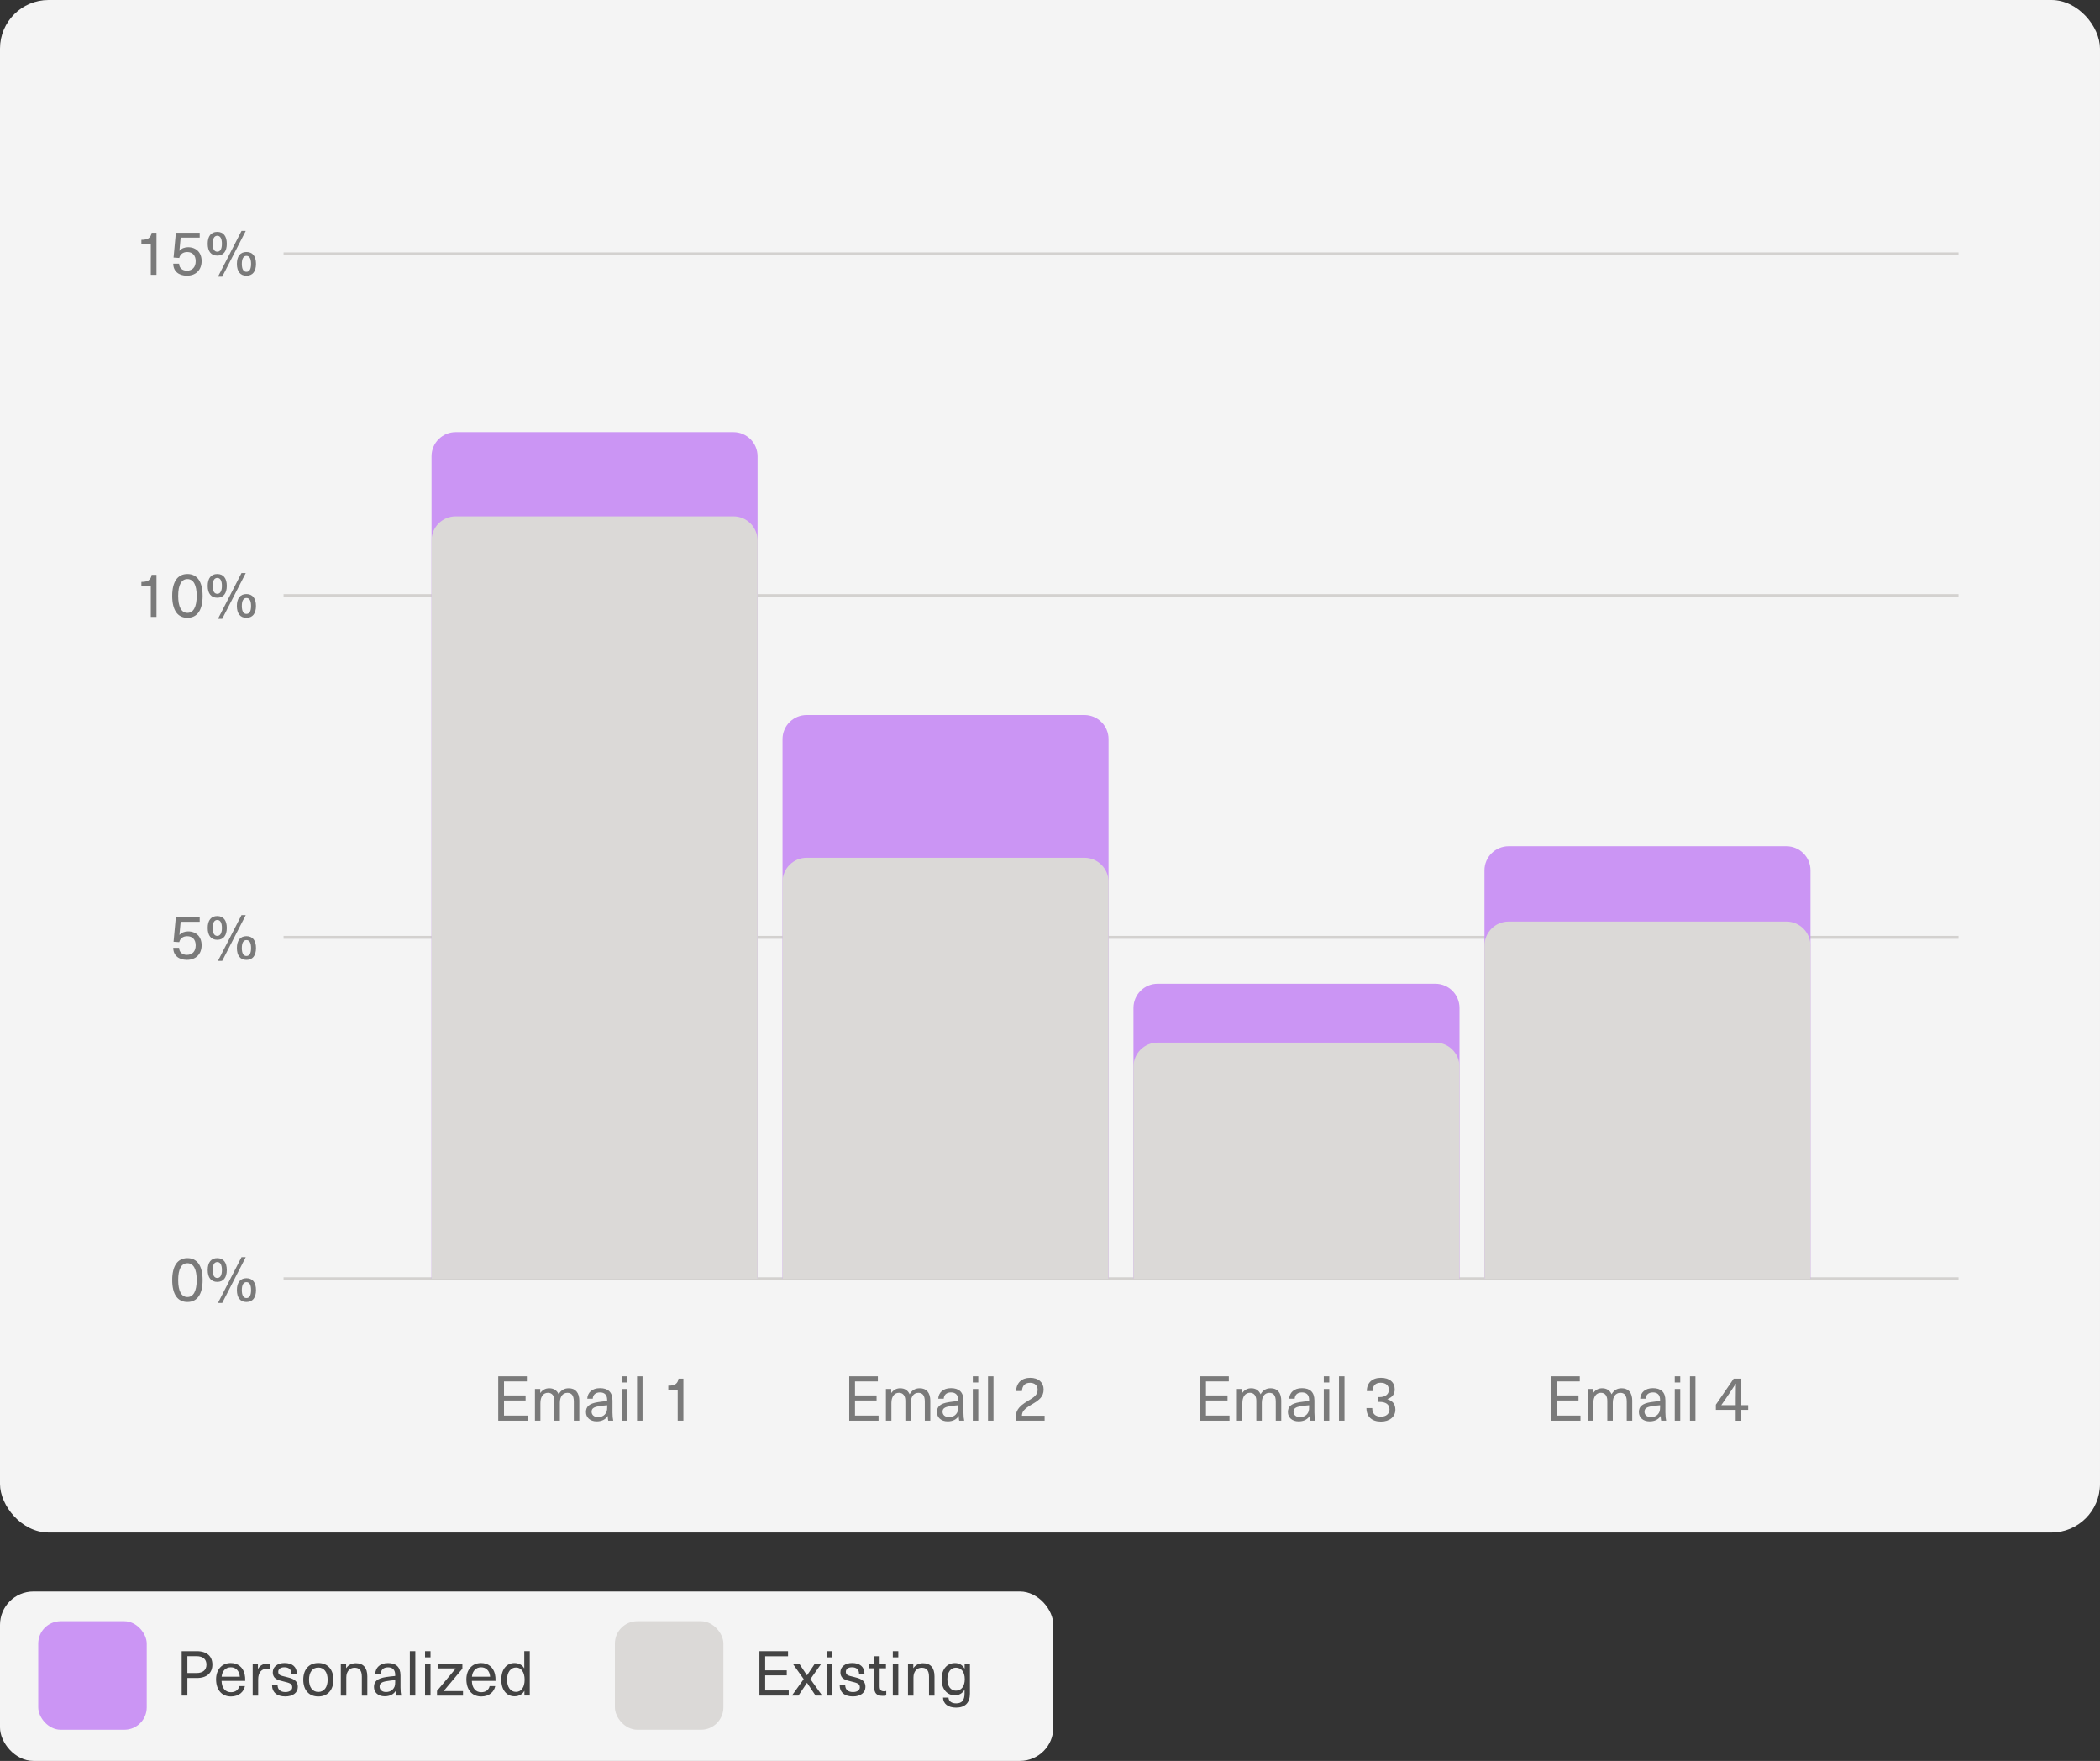 <?xml version="1.0" encoding="UTF-8"?>
<svg id="Layer_2" data-name="Layer 2" xmlns="http://www.w3.org/2000/svg" viewBox="0 0 609.08 510.63">
  <rect x="0" y="0" width="609.08" height="510.63" fill="#333333" stroke="none"/>
  <defs>
    <style>
      .cls-1 {
        fill: #444;
      }

      .cls-2 {
        fill: #7a7a7a;
      }

      .cls-3 {
        fill: #f4f4f4;
      }

      .cls-4 {
        fill: #dbd9d7;
      }

      .cls-5 {
        fill: #cb95f4;
      }

      .cls-6 {
        fill: none;
        stroke: #d3d1cf;
        stroke-miterlimit: 10;
        stroke-width: .84px;
      }
    </style>
  </defs>
  <g id="Layer_2-2" data-name="Layer 2">
    <g>
      <rect class="cls-3" width="609.08" height="444.4" rx="14.09" ry="14.09"/>
      <g>
        <g>
          <path class="cls-2" d="M146.18,400.58v4.07h6.26v1.46h-6.26v4.38h6.83v1.48h-8.5v-12.87h8.3v1.48h-6.64Z"/>
          <path class="cls-2" d="M168.02,406.29v5.68h-1.59v-5.55c0-1.84-.71-2.53-1.88-2.53-1.34,0-2.17,1.12-2.17,2.87v5.21h-1.59v-5.79c0-1.45-.69-2.3-1.86-2.3-1.36,0-2.19,1.14-2.19,2.98v5.1h-1.59v-9.19h1.54v1.14h.04c.65-.89,1.5-1.34,2.57-1.34,1.27,0,2.24.6,2.73,1.74.61-1.1,1.56-1.74,2.91-1.74,1.95,0,3.09,1.23,3.09,3.71Z"/>
          <path class="cls-2" d="M177.64,406.09v3.53c0,1.01.09,1.79.22,2.35h-1.45c-.09-.42-.13-.92-.13-1.34h-.04c-.63.98-1.7,1.54-3.18,1.54-1.92,0-3.11-1.14-3.11-2.69s.85-2.48,3.49-2.89c.81-.13,1.93-.25,2.66-.31v-.36c0-1.52-.85-2.15-2.08-2.15-1.34,0-2.04.74-2.1,1.83h-1.59c.09-1.74,1.36-3.06,3.69-3.06s3.62,1.14,3.62,3.56ZM176.11,407.49c-.71.05-1.7.16-2.4.29-1.57.24-2.12.69-2.12,1.59s.69,1.57,1.88,1.57c.74,0,1.45-.25,1.9-.72.56-.58.74-1.08.74-2.17v-.56Z"/>
          <path class="cls-2" d="M180.35,400.89v-1.79h1.59v1.79h-1.59ZM180.35,411.97v-9.19h1.59v9.19h-1.59Z"/>
          <path class="cls-2" d="M184.77,411.97v-12.87h1.59v12.87h-1.59Z"/>
          <path class="cls-2" d="M196.56,411.97v-8.88h-2.73v-1.27c1.9,0,2.73-.56,2.97-2.04h1.41v12.19h-1.65Z"/>
        </g>
        <g>
          <path class="cls-2" d="M247.98,400.58v4.07h6.26v1.46h-6.26v4.38h6.83v1.48h-8.5v-12.87h8.3v1.48h-6.64Z"/>
          <path class="cls-2" d="M269.82,406.29v5.68h-1.59v-5.55c0-1.84-.71-2.53-1.88-2.53-1.34,0-2.17,1.12-2.17,2.87v5.21h-1.59v-5.79c0-1.45-.69-2.3-1.86-2.3-1.36,0-2.19,1.14-2.19,2.98v5.1h-1.59v-9.19h1.54v1.14h.04c.65-.89,1.5-1.34,2.57-1.34,1.27,0,2.24.6,2.73,1.74.61-1.1,1.56-1.74,2.91-1.74,1.95,0,3.09,1.23,3.09,3.71Z"/>
          <path class="cls-2" d="M279.44,406.09v3.53c0,1.01.09,1.79.22,2.35h-1.45c-.09-.42-.13-.92-.13-1.34h-.04c-.63.98-1.7,1.54-3.18,1.54-1.92,0-3.11-1.14-3.11-2.69s.85-2.48,3.49-2.89c.81-.13,1.93-.25,2.66-.31v-.36c0-1.52-.85-2.15-2.08-2.15-1.34,0-2.04.74-2.1,1.83h-1.59c.09-1.74,1.36-3.06,3.69-3.06s3.62,1.14,3.62,3.56ZM277.9,407.49c-.71.05-1.7.16-2.4.29-1.57.24-2.12.69-2.12,1.59s.69,1.57,1.88,1.57c.74,0,1.45-.25,1.9-.72.56-.58.74-1.08.74-2.17v-.56Z"/>
          <path class="cls-2" d="M282.15,400.89v-1.79h1.59v1.79h-1.59ZM282.15,411.97v-9.19h1.59v9.19h-1.59Z"/>
          <path class="cls-2" d="M286.56,411.97v-12.87h1.59v12.87h-1.59Z"/>
          <path class="cls-2" d="M302.69,402.93c0,2.13-1.39,3.13-3.34,4.27-2.44,1.41-2.93,2.21-2.95,3.34h6.58v1.43h-8.41c-.02-.13-.02-.27-.02-.36,0-2.31.58-3.63,3.6-5.39,1.84-1.08,2.8-1.75,2.8-3.25,0-1.17-.83-1.99-2.17-1.99-1.56,0-2.28.89-2.37,2.39h-1.7c.09-2.42,1.66-3.83,4.09-3.83s3.89,1.36,3.89,3.4Z"/>
        </g>
        <g>
          <path class="cls-2" d="M349.77,400.58v4.07h6.26v1.46h-6.26v4.38h6.83v1.48h-8.5v-12.87h8.3v1.48h-6.64Z"/>
          <path class="cls-2" d="M371.61,406.29v5.68h-1.59v-5.55c0-1.84-.71-2.53-1.88-2.53-1.34,0-2.17,1.12-2.17,2.87v5.21h-1.59v-5.79c0-1.45-.69-2.3-1.86-2.3-1.36,0-2.19,1.14-2.19,2.98v5.1h-1.59v-9.19h1.54v1.14h.04c.65-.89,1.5-1.34,2.57-1.34,1.27,0,2.24.6,2.73,1.74.61-1.1,1.55-1.74,2.91-1.74,1.95,0,3.09,1.23,3.09,3.71Z"/>
          <path class="cls-2" d="M381.23,406.09v3.53c0,1.01.09,1.79.22,2.35h-1.45c-.09-.42-.13-.92-.13-1.34h-.04c-.63.98-1.7,1.54-3.18,1.54-1.92,0-3.11-1.14-3.11-2.69s.85-2.48,3.49-2.89c.81-.13,1.93-.25,2.66-.31v-.36c0-1.52-.85-2.15-2.08-2.15-1.34,0-2.04.74-2.1,1.83h-1.59c.09-1.74,1.36-3.06,3.69-3.06s3.62,1.14,3.62,3.56ZM379.7,407.49c-.71.05-1.7.16-2.41.29-1.57.24-2.12.69-2.12,1.59s.69,1.57,1.88,1.57c.74,0,1.45-.25,1.9-.72.56-.58.74-1.08.74-2.17v-.56Z"/>
          <path class="cls-2" d="M383.95,400.89v-1.79h1.59v1.79h-1.59ZM383.95,411.97v-9.19h1.59v9.19h-1.59Z"/>
          <path class="cls-2" d="M388.36,411.97v-12.87h1.59v12.87h-1.59Z"/>
          <path class="cls-2" d="M404.52,402.86c0,1.45-.69,2.31-2.12,2.84v.04c1.57.52,2.31,1.46,2.31,3.04,0,2.06-1.7,3.45-4.18,3.45-2.69,0-4.21-1.46-4.21-3.92h1.68c0,1.63.89,2.5,2.53,2.5,1.48,0,2.48-.85,2.48-2.08,0-1.43-1.01-2.21-2.89-2.21h-.49v-1.39h.49c1.68,0,2.71-.83,2.71-2.12s-.94-2.04-2.39-2.04-2.33.8-2.33,2.42h-1.68c0-2.42,1.57-3.85,4.09-3.85s4,1.32,4,3.33Z"/>
        </g>
        <g>
          <path class="cls-2" d="M451.57,400.58v4.07h6.26v1.46h-6.26v4.38h6.83v1.48h-8.5v-12.87h8.3v1.48h-6.64Z"/>
          <path class="cls-2" d="M473.41,406.29v5.68h-1.59v-5.55c0-1.84-.71-2.53-1.88-2.53-1.34,0-2.17,1.12-2.17,2.87v5.21h-1.59v-5.79c0-1.45-.69-2.3-1.86-2.3-1.36,0-2.19,1.14-2.19,2.98v5.1h-1.59v-9.19h1.54v1.14h.04c.65-.89,1.5-1.34,2.57-1.34,1.27,0,2.24.6,2.73,1.74.62-1.1,1.56-1.74,2.91-1.74,1.95,0,3.09,1.23,3.09,3.71Z"/>
          <path class="cls-2" d="M483.03,406.09v3.53c0,1.01.09,1.79.22,2.35h-1.45c-.09-.42-.13-.92-.13-1.34h-.04c-.63.98-1.7,1.54-3.18,1.54-1.92,0-3.11-1.14-3.11-2.69s.85-2.48,3.49-2.89c.81-.13,1.93-.25,2.66-.31v-.36c0-1.52-.85-2.15-2.08-2.15-1.34,0-2.04.74-2.1,1.83h-1.59c.09-1.74,1.36-3.06,3.69-3.06s3.62,1.14,3.62,3.56ZM481.49,407.49c-.71.05-1.7.16-2.4.29-1.57.24-2.12.69-2.12,1.59s.69,1.57,1.88,1.57c.74,0,1.45-.25,1.9-.72.56-.58.74-1.08.74-2.17v-.56Z"/>
          <path class="cls-2" d="M485.74,400.89v-1.79h1.59v1.79h-1.59ZM485.74,411.97v-9.19h1.59v9.19h-1.59Z"/>
          <path class="cls-2" d="M490.15,411.97v-12.87h1.59v12.87h-1.59Z"/>
          <path class="cls-2" d="M505.05,408.83v3.15h-1.64v-3.15h-5.75v-1.5l5.17-7.54h2.22v7.67h1.99v1.37h-1.99ZM503.42,407.45v-1.66c0-1.5.02-3.02.05-4.54h-.04c-.92,1.43-1.84,2.8-2.8,4.2l-1.39,2.01h4.18Z"/>
        </g>
        <g>
          <g>
            <line class="cls-6" x1="82.24" y1="271.81" x2="568.04" y2="271.81"/>
            <line class="cls-6" x1="82.24" y1="172.71" x2="568.04" y2="172.71"/>
            <line class="cls-6" x1="82.24" y1="73.62" x2="568.04" y2="73.62"/>
            <line class="cls-6" x1="82.24" y1="370.81" x2="568.04" y2="370.81"/>
          </g>
          <g>
            <g>
              <path class="cls-5" d="M132.16,125.31h80.56c3.86,0,7,3.14,7,7v238.5h-94.56v-238.5c0-3.86,3.14-7,7-7Z"/>
              <path class="cls-4" d="M132.16,149.73h80.56c3.86,0,7,3.14,7,7v214.08h-94.56v-214.08c0-3.86,3.14-7,7-7Z"/>
            </g>
            <g>
              <path class="cls-5" d="M233.96,207.33h80.56c3.86,0,7,3.14,7,7v156.47h-94.56v-156.47c0-3.86,3.14-7,7-7Z"/>
              <path class="cls-4" d="M233.96,248.73h80.56c3.86,0,7,3.14,7,7v115.08h-94.56v-115.08c0-3.86,3.14-7,7-7Z"/>
            </g>
            <g>
              <path class="cls-5" d="M335.75,285.26h80.56c3.86,0,7,3.14,7,7v78.55h-94.56v-78.55c0-3.86,3.14-7,7-7Z"/>
              <path class="cls-4" d="M335.75,302.33h80.56c3.86,0,7,3.14,7,7v61.48h-94.56v-61.48c0-3.86,3.14-7,7-7Z"/>
            </g>
            <g>
              <path class="cls-5" d="M437.55,245.39h80.56c3.86,0,7,3.14,7,7v118.42h-94.56v-118.42c0-3.86,3.14-7,7-7Z"/>
              <path class="cls-4" d="M437.55,267.23h80.56c3.86,0,7,3.14,7,7v96.58h-94.56v-96.58c0-3.86,3.14-7,7-7Z"/>
            </g>
          </g>
        </g>
        <g>
          <path class="cls-2" d="M58.77,371.19c0,4.1-1.55,6.35-4.41,6.35s-4.41-2.24-4.41-6.35,1.56-6.35,4.41-6.35,4.41,2.24,4.41,6.35ZM51.68,371.19c0,3.2.94,4.92,2.68,4.92s2.69-1.72,2.69-4.92-.94-4.88-2.69-4.88-2.68,1.7-2.68,4.88Z"/>
          <path class="cls-2" d="M65.78,368.28c0,2.21-.99,3.44-2.77,3.44s-2.77-1.23-2.77-3.44.99-3.44,2.77-3.44,2.77,1.23,2.77,3.44ZM61.68,368.28c0,1.52.47,2.31,1.34,2.31s1.34-.79,1.34-2.31-.47-2.31-1.34-2.31-1.34.81-1.34,2.31ZM63.22,377.82l6.83-13.27h1.23l-6.83,13.27h-1.23ZM74.25,374.1c0,2.21-.99,3.44-2.77,3.44s-2.77-1.23-2.77-3.44.99-3.44,2.77-3.44,2.77,1.23,2.77,3.44ZM70.14,374.1c0,1.52.47,2.31,1.34,2.31s1.34-.79,1.34-2.31-.47-2.31-1.34-2.31-1.34.81-1.34,2.31Z"/>
        </g>
        <g>
          <path class="cls-2" d="M52.4,267.31l-.36,3.78h.04c.56-.65,1.48-1.01,2.46-1.01,2.39,0,3.94,1.57,3.94,4.01,0,2.59-1.68,4.25-4.27,4.25-2.39,0-3.96-1.32-3.96-3.49h1.7c.02,1.3.98,2.04,2.26,2.04,1.57,0,2.55-1.03,2.55-2.75s-.96-2.66-2.46-2.66c-1.19,0-2.03.61-2.31,1.72l-1.65-.11.67-7.2h6.91v1.41h-5.52Z"/>
          <path class="cls-2" d="M65.78,269.08c0,2.21-.99,3.44-2.77,3.44s-2.77-1.23-2.77-3.44.99-3.44,2.77-3.44,2.77,1.23,2.77,3.44ZM61.68,269.08c0,1.52.47,2.31,1.34,2.31s1.34-.79,1.34-2.31-.47-2.31-1.34-2.31-1.34.81-1.34,2.31ZM63.22,278.63l6.83-13.27h1.23l-6.83,13.27h-1.23ZM74.25,274.91c0,2.21-.99,3.44-2.77,3.44s-2.77-1.23-2.77-3.44.99-3.44,2.77-3.44,2.77,1.23,2.77,3.44ZM70.14,274.91c0,1.52.47,2.31,1.34,2.31s1.34-.79,1.34-2.31-.47-2.31-1.34-2.31-1.34.81-1.34,2.31Z"/>
        </g>
        <g>
          <path class="cls-2" d="M43.74,178.89v-8.88h-2.73v-1.27c1.9,0,2.73-.56,2.97-2.04h1.41v12.19h-1.65Z"/>
          <path class="cls-2" d="M58.77,172.8c0,4.1-1.55,6.35-4.41,6.35s-4.41-2.24-4.41-6.35,1.56-6.35,4.41-6.35,4.41,2.24,4.41,6.35ZM51.68,172.8c0,3.2.94,4.92,2.68,4.92s2.69-1.72,2.69-4.92-.94-4.88-2.69-4.88-2.68,1.7-2.68,4.88Z"/>
          <path class="cls-2" d="M65.78,169.89c0,2.21-.99,3.44-2.77,3.44s-2.77-1.23-2.77-3.44.99-3.44,2.77-3.44,2.77,1.23,2.77,3.44ZM61.68,169.89c0,1.52.47,2.31,1.34,2.31s1.34-.79,1.34-2.31-.47-2.31-1.34-2.31-1.34.81-1.34,2.31ZM63.22,179.44l6.83-13.27h1.23l-6.83,13.27h-1.23ZM74.24,175.71c0,2.21-.99,3.44-2.77,3.44s-2.77-1.23-2.77-3.44.99-3.44,2.77-3.44,2.77,1.23,2.77,3.44ZM70.14,175.71c0,1.52.47,2.31,1.34,2.31s1.34-.79,1.34-2.31-.47-2.31-1.34-2.31-1.34.81-1.34,2.31Z"/>
        </g>
        <g>
          <path class="cls-2" d="M43.74,79.7v-8.88h-2.73v-1.27c1.9,0,2.73-.56,2.97-2.04h1.41v12.19h-1.65Z"/>
          <path class="cls-2" d="M52.4,68.92l-.36,3.78h.04c.56-.65,1.48-1.01,2.46-1.01,2.39,0,3.94,1.57,3.94,4.01,0,2.59-1.68,4.25-4.27,4.25-2.39,0-3.96-1.32-3.96-3.49h1.7c.02,1.3.98,2.04,2.26,2.04,1.57,0,2.55-1.03,2.55-2.75s-.96-2.66-2.46-2.66c-1.19,0-2.03.61-2.31,1.72l-1.65-.11.67-7.2h6.91v1.41h-5.52Z"/>
          <path class="cls-2" d="M65.78,70.69c0,2.21-.99,3.44-2.77,3.44s-2.77-1.23-2.77-3.44.99-3.44,2.77-3.44,2.77,1.23,2.77,3.44ZM61.68,70.69c0,1.52.47,2.31,1.34,2.31s1.34-.79,1.34-2.31-.47-2.31-1.34-2.31-1.34.81-1.34,2.31ZM63.22,80.24l6.83-13.27h1.23l-6.83,13.27h-1.23ZM74.25,76.52c0,2.21-.99,3.44-2.77,3.44s-2.77-1.23-2.77-3.44.99-3.44,2.77-3.44,2.77,1.23,2.77,3.44ZM70.14,76.52c0,1.52.47,2.31,1.34,2.31s1.34-.79,1.34-2.31-.47-2.31-1.34-2.31-1.34.81-1.34,2.31Z"/>
        </g>
      </g>
      <g>
        <rect class="cls-3" y="461.5" width="305.51" height="49.13" rx="9.69" ry="9.69"/>
        <g>
          <g>
            <rect class="cls-5" x="11.09" y="470.12" width="31.47" height="31.47" rx="6.49" ry="6.49"/>
            <g>
              <path class="cls-1" d="M57.1,478.81c2.97,0,4.5,1.54,4.5,3.89s-1.54,3.89-4.5,3.89h-2.75v5.1h-1.66v-12.87h4.41ZM54.35,485.14h2.62c1.95,0,2.91-.92,2.91-2.44s-.96-2.44-2.91-2.44h-2.62v4.88Z"/>
              <path class="cls-1" d="M69.41,488.94h1.63c-.31,1.61-1.7,3-4.05,3-2.71,0-4.32-1.97-4.32-4.97,0-2.71,1.59-4.72,4.27-4.72,2.08,0,3.54,1.23,4.01,3.2.13.52.18,1.18.18,1.97h-6.87c.07,2.26,1.23,3.29,2.73,3.29,1.34,0,2.21-.74,2.42-1.77ZM64.28,486.21h5.28c-.16-1.79-1.21-2.73-2.62-2.73s-2.5.98-2.66,2.73Z"/>
              <path class="cls-1" d="M78.22,482.48v1.43c-.2-.02-.43-.05-.63-.05-1.74,0-2.71,1.12-2.71,3.15v4.68h-1.59v-9.19h1.52v1.41h.04c.61-1.01,1.54-1.5,2.71-1.5.2,0,.47.02.67.07Z"/>
              <path class="cls-1" d="M86.09,485.37h-1.56c0-1.23-.76-1.9-2.04-1.9-1.1,0-1.79.51-1.79,1.3,0,.96.67,1.12,2.21,1.48,1.68.42,3.47.8,3.47,2.93,0,1.65-1.41,2.75-3.63,2.75-2.4,0-3.83-1.16-3.85-3.31h1.61c0,1.32.83,2.04,2.26,2.04,1.19,0,1.99-.54,1.99-1.37,0-1.07-.76-1.27-2.53-1.7-1.54-.38-3.11-.69-3.11-2.69,0-1.57,1.39-2.66,3.4-2.66,2.24,0,3.58,1.1,3.58,3.13Z"/>
              <path class="cls-1" d="M96.7,487.09c0,3-1.68,4.85-4.38,4.85s-4.36-1.84-4.36-4.85,1.66-4.85,4.36-4.85,4.38,1.84,4.38,4.85ZM89.63,487.09c0,2.19,1.03,3.54,2.69,3.54s2.71-1.36,2.71-3.54-1.03-3.54-2.71-3.54-2.69,1.36-2.69,3.54Z"/>
              <path class="cls-1" d="M106.54,486.08v5.61h-1.59v-5.48c0-1.92-.8-2.6-2.12-2.6s-2.39.98-2.39,2.82v5.26h-1.59v-9.19h1.54v1.21h.04c.56-.85,1.56-1.41,2.78-1.41,2.1,0,3.33,1.27,3.33,3.78Z"/>
              <path class="cls-1" d="M116.16,485.81v3.53c0,1.01.09,1.79.22,2.35h-1.45c-.09-.42-.13-.92-.13-1.34h-.04c-.63.98-1.7,1.54-3.18,1.54-1.92,0-3.11-1.14-3.11-2.69s.85-2.48,3.49-2.89c.81-.13,1.93-.25,2.66-.31v-.36c0-1.52-.85-2.15-2.08-2.15-1.34,0-2.04.74-2.1,1.83h-1.59c.09-1.74,1.36-3.06,3.69-3.06s3.62,1.14,3.62,3.56ZM114.62,487.2c-.71.05-1.7.16-2.4.29-1.57.24-2.12.69-2.12,1.59s.69,1.57,1.88,1.57c.74,0,1.45-.25,1.9-.72.56-.58.74-1.08.74-2.17v-.56Z"/>
              <path class="cls-1" d="M118.87,491.68v-12.87h1.59v12.87h-1.59Z"/>
              <path class="cls-1" d="M123.28,480.6v-1.79h1.59v1.79h-1.59ZM123.28,491.68v-9.19h1.59v9.19h-1.59Z"/>
              <path class="cls-1" d="M128.7,490.35v.04h5.59v1.3h-7.54v-1.37l5.41-6.47v-.04h-5.23v-1.3h7.18v1.37l-5.41,6.47Z"/>
              <path class="cls-1" d="M142.01,488.94h1.63c-.31,1.61-1.7,3-4.05,3-2.71,0-4.32-1.97-4.32-4.97,0-2.71,1.59-4.72,4.27-4.72,2.08,0,3.54,1.23,4.01,3.2.13.52.18,1.18.18,1.97h-6.87c.07,2.26,1.23,3.29,2.73,3.29,1.34,0,2.21-.74,2.42-1.77ZM136.88,486.21h5.28c-.16-1.79-1.21-2.73-2.62-2.73s-2.5.98-2.66,2.73Z"/>
              <path class="cls-1" d="M152.1,491.68v-1.34h-.04c-.51.96-1.57,1.55-2.82,1.55-2.35,0-3.85-1.9-3.85-4.83s1.5-4.81,3.83-4.81c1.23,0,2.3.58,2.8,1.5h.04v-4.95h1.59v12.87h-1.56ZM147.06,487.07c0,2.15,1.01,3.54,2.59,3.54s2.51-1.36,2.51-3.54-.99-3.53-2.51-3.53-2.59,1.37-2.59,3.53Z"/>
            </g>
          </g>
          <g>
            <rect class="cls-4" x="178.34" y="470.12" width="31.47" height="31.47" rx="6.49" ry="6.49"/>
            <g>
              <path class="cls-1" d="M221.93,480.29v4.07h6.26v1.46h-6.26v4.38h6.83v1.48h-8.5v-12.87h8.3v1.48h-6.64Z"/>
              <path class="cls-1" d="M238.46,491.68h-1.92l-2.46-3.67h-.04l-2.46,3.67h-1.9l3.42-4.77-3.13-4.41h1.88l2.19,3.29h.04l2.21-3.29h1.88l-3.13,4.41,3.42,4.77Z"/>
              <path class="cls-1" d="M239.82,480.6v-1.79h1.59v1.79h-1.59ZM239.82,491.68v-9.19h1.59v9.19h-1.59Z"/>
              <path class="cls-1" d="M250.72,485.37h-1.56c0-1.23-.76-1.9-2.04-1.9-1.1,0-1.79.51-1.79,1.3,0,.96.67,1.12,2.21,1.48,1.68.42,3.47.8,3.47,2.93,0,1.65-1.41,2.75-3.63,2.75-2.4,0-3.83-1.16-3.85-3.31h1.61c0,1.32.83,2.04,2.26,2.04,1.19,0,1.99-.54,1.99-1.37,0-1.07-.76-1.27-2.53-1.7-1.54-.38-3.11-.69-3.11-2.69,0-1.57,1.39-2.66,3.4-2.66,2.24,0,3.58,1.1,3.58,3.13Z"/>
              <path class="cls-1" d="M257.05,490.35v1.3c-.27.07-.69.11-1.01.11-1.75,0-2.5-.74-2.5-2.64v-5.35h-1.59v-1.27h1.59v-2.22h1.59v2.22h1.83v1.27h-1.83v5.19c0,1.05.34,1.48,1.27,1.48.23,0,.49-.04.65-.09Z"/>
              <path class="cls-1" d="M258.95,480.6v-1.79h1.59v1.79h-1.59ZM258.95,491.68v-9.19h1.59v9.19h-1.59Z"/>
              <path class="cls-1" d="M271.04,486.08v5.61h-1.59v-5.48c0-1.92-.8-2.6-2.12-2.6s-2.39.98-2.39,2.82v5.26h-1.59v-9.19h1.54v1.21h.04c.56-.85,1.56-1.41,2.78-1.41,2.1,0,3.33,1.27,3.33,3.78Z"/>
              <path class="cls-1" d="M279.74,483.84h.04v-1.34h1.54v8.62c0,2.69-1.45,4.05-4.01,4.05-2.35,0-3.74-1.1-3.8-2.91h1.59c.05,1.07.89,1.68,2.22,1.68,1.63,0,2.44-.85,2.44-2.89v-.99h-.04c-.65,1.01-1.57,1.54-2.73,1.54-2.37,0-3.89-1.84-3.89-4.67s1.52-4.67,3.89-4.67c1.18,0,2.12.52,2.75,1.57ZM274.77,486.93c0,2.01.98,3.33,2.48,3.33,1.59,0,2.57-1.28,2.57-3.33s-.98-3.34-2.57-3.34c-1.5,0-2.48,1.32-2.48,3.34Z"/>
            </g>
          </g>
        </g>
      </g>
    </g>
  </g>
</svg>